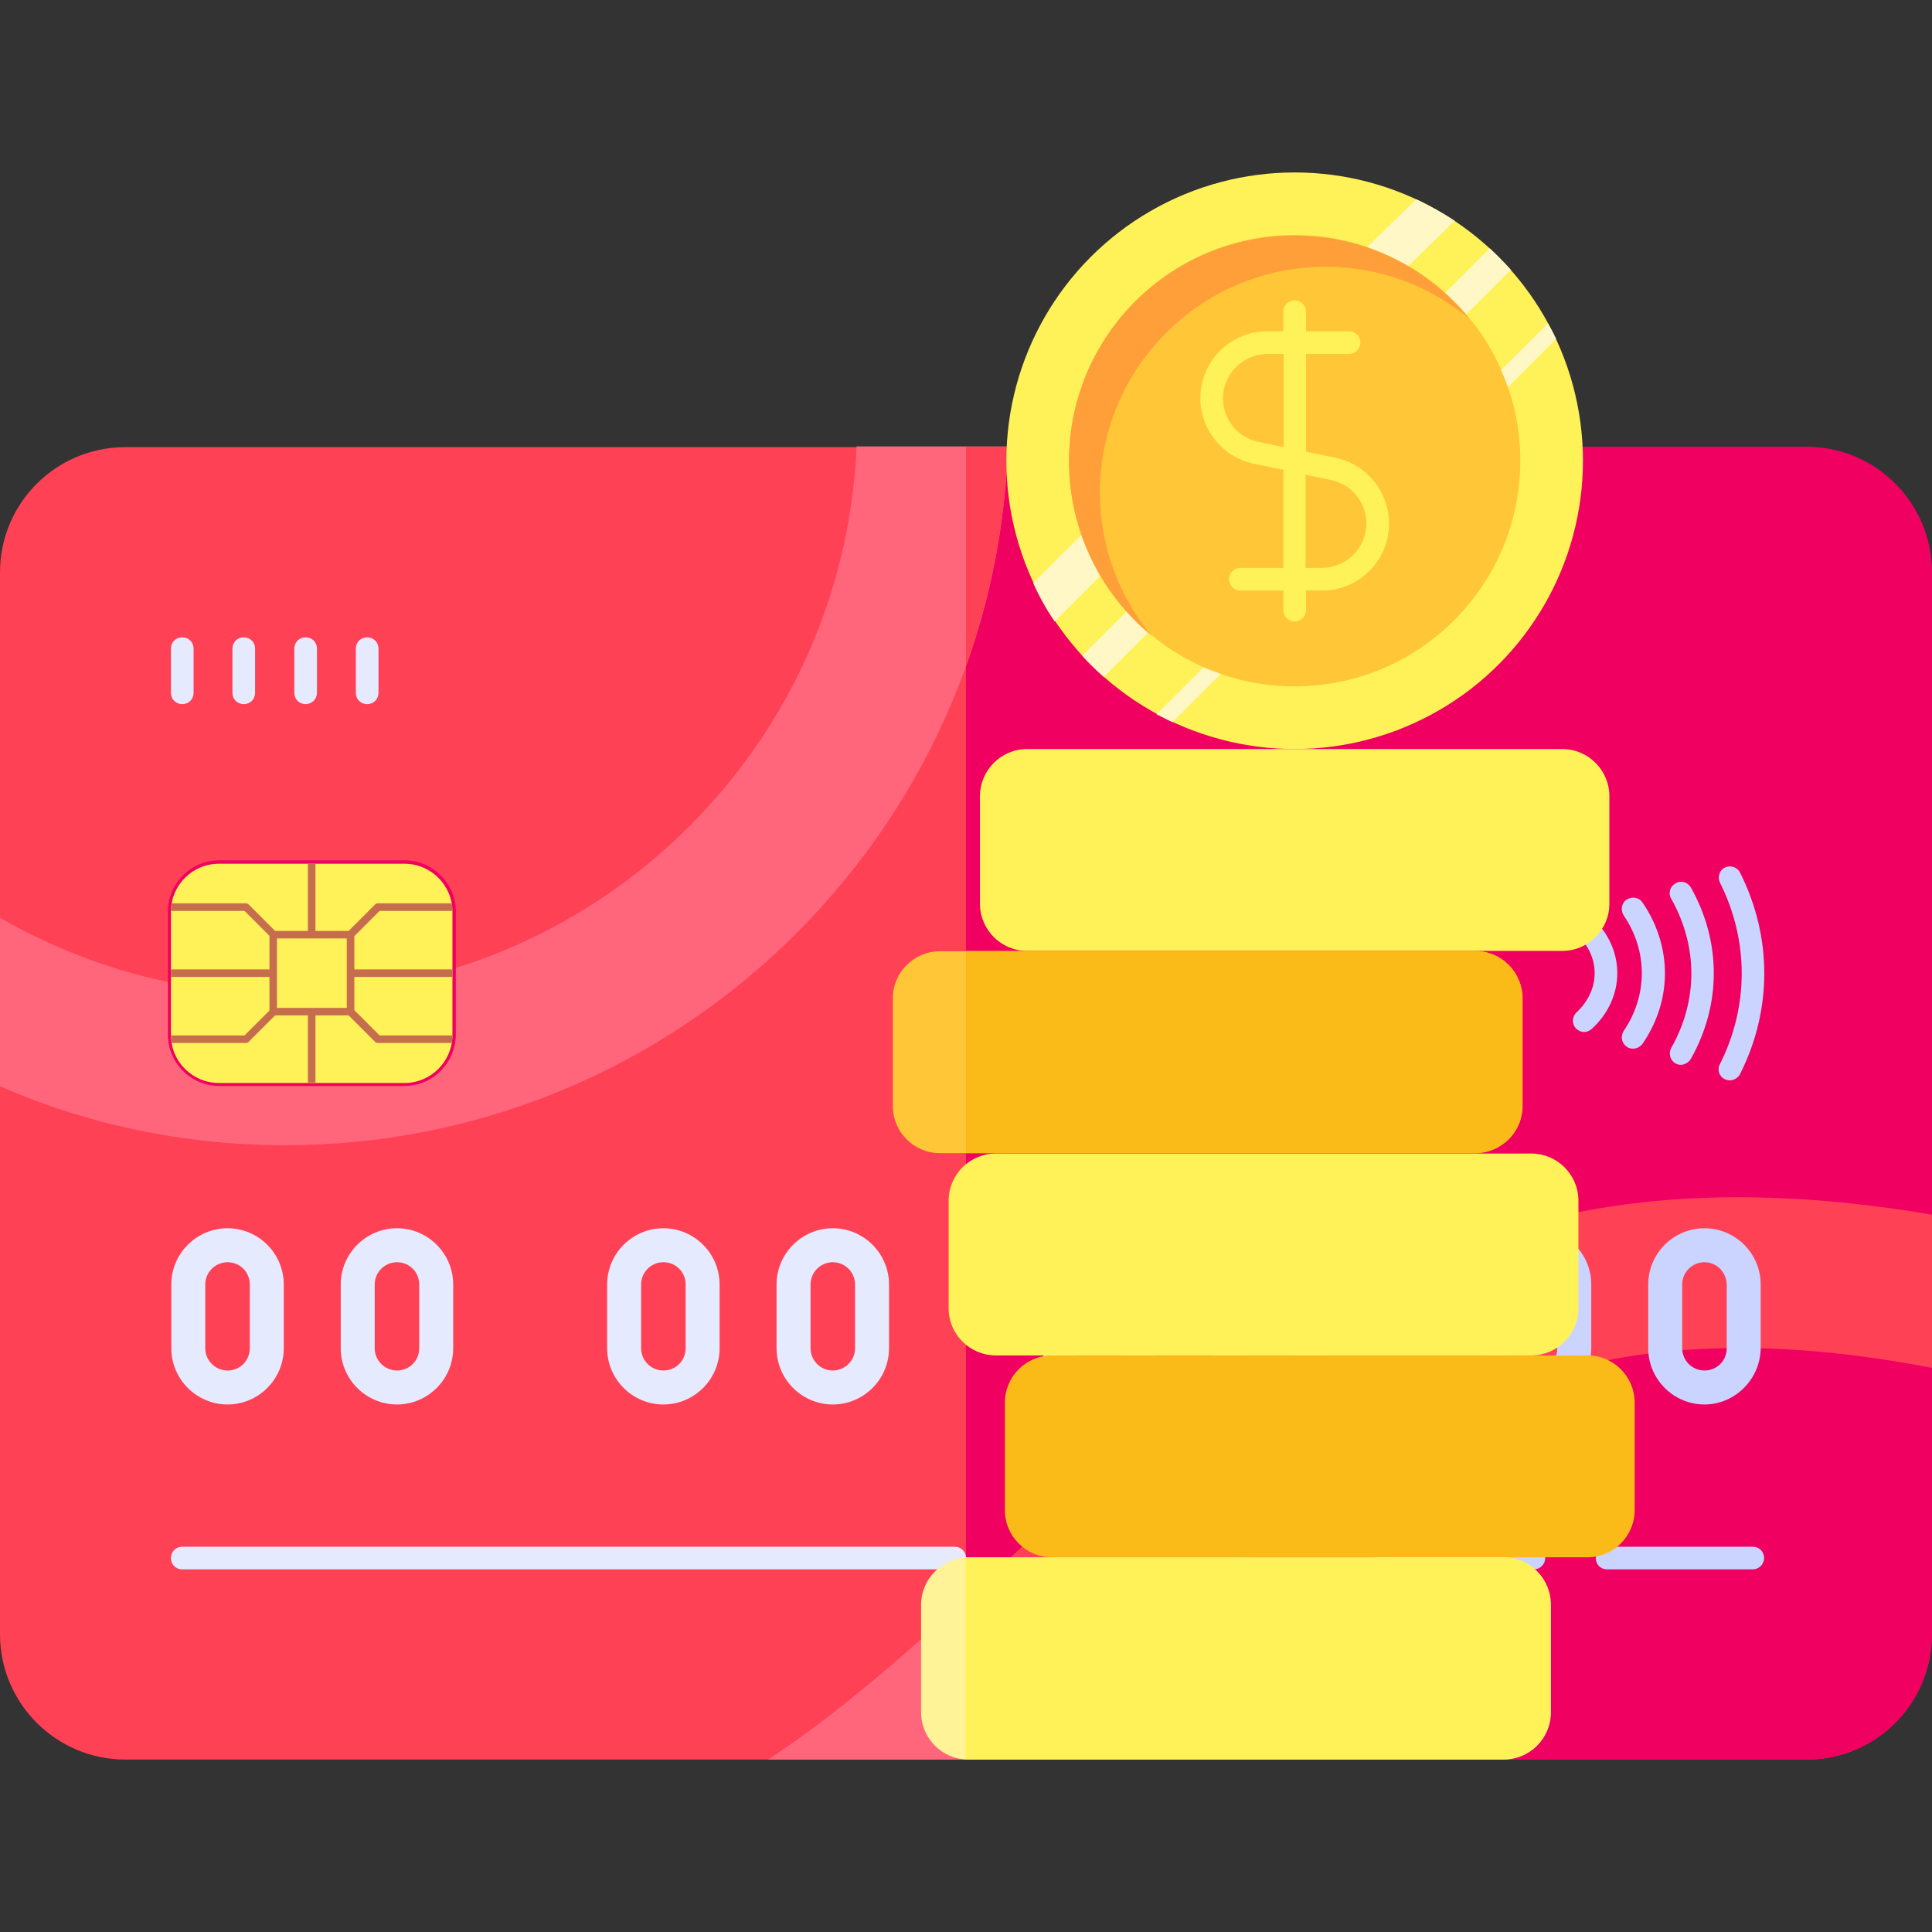 <svg id="Capa_1" enable-background="new 0 0 512 512" height="512" viewBox="0 0 512 512" width="512" xmlns="http://www.w3.org/2000/svg"><rect x="0" y="0" width="512" height="512" fill="#333333" stroke="none"/><g><g><g><g><g><path d="m478.8 466.3h-445.6c-18.3 0-33.2-14.9-33.2-33.2v-281.4c0-18.4 14.9-33.2 33.2-33.2h445.5c18.4 0 33.2 14.9 33.2 33.2v281.4c.1 18.3-14.8 33.2-33.1 33.2z" fill="#ff4155"/><path d="m478.8 118.4h-222.8v347.9h222.8c18.4 0 33.2-14.9 33.2-33.2v-281.4c0-18.4-14.9-33.3-33.2-33.3z" fill="#ef0061"/></g><g><g><g><g><path d="m267.1 118.4c-3.4 102.7-88 185.1-191.5 185.1-26.8 0-52.4-5.5-75.6-15.6v-44.7c22.3 12.9 48.1 20.2 75.6 20.2 81.4 0 148-64.5 151.4-145.1h40.1z" fill="#ff667c"/></g></g><path d="m256 118.4v58.1c6.5-18.3 10.4-37.8 11.1-58.1z" fill="#ff4155"/></g><g><path d="m512 321.9v40.6c-24-4.6-47.4-6.6-70.6-4.3-41.9 4.2-80.8 23.8-122.5 61.7-6.7 6.1-13.5 12.4-20 18.5-10 9.3-20 18.7-30.5 27.9h-64.8c24-16 45.5-36.1 68-57.1 6.7-6.2 13.5-12.7 20.4-18.9 48.4-43.9 94.6-66.8 145.4-71.9 25.1-2.5 50.5-.6 74.6 3.5z" fill="#ff4155"/><path d="m203.6 466.3h52.4v-42.6c-17.1 15.6-34 30.4-52.4 42.6z" fill="#ff667c"/></g></g></g><g><path d="m458.4 286.3c-.5 0-.9-.1-1.3-.3-1.5-.7-2.1-2.5-1.3-4 7.7-15.3 7.7-32.8 0-48.1-.7-1.5-.1-3.3 1.3-4 1.5-.7 3.3-.1 4 1.3 8.6 17 8.6 36.5 0 53.5-.6 1-1.6 1.6-2.7 1.6zm-10.3-5.7c8.1-14.4 8.1-31 0-45.4-.8-1.4-2.6-2-4.1-1.1-1.4.8-2 2.6-1.1 4.1 7.1 12.6 7.1 27 0 39.5-.8 1.4-.3 3.3 1.1 4.1.5.3 1 .4 1.5.4 1-.1 2-.6 2.6-1.6zm-12.8-4c7.9-11.5 7.9-25.8 0-37.4-.9-1.4-2.8-1.7-4.2-.8s-1.7 2.8-.8 4.2c6.4 9.4 6.4 21.2 0 30.6-.9 1.4-.6 3.2.8 4.2.5.4 1.1.5 1.7.5 1 0 1.9-.5 2.5-1.3zm-13.5-3.9c4.4-4 6.8-9.3 6.8-14.8s-2.4-10.8-6.8-14.8c-1.2-1.1-3.1-1.1-4.2.2-1.1 1.2-1.1 3.1.2 4.2 3.1 2.9 4.8 6.6 4.8 10.4s-1.7 7.5-4.8 10.4c-1.2 1.1-1.3 3-.2 4.2.6.6 1.4 1 2.2 1 .7 0 1.4-.3 2-.8z" fill="#cad4ff"/><path d="m253 415.9h-204.7c-1.7 0-3-1.3-3-3s1.3-3 3-3h204.7c1.7 0 3 1.3 3 3s-1.3 3-3 3z" fill="#e6eaff"/><path d="m464.5 415.9h-38.6c-1.7 0-3-1.3-3-3s1.3-3 3-3h38.6c1.7 0 3 1.3 3 3s-1.4 3-3 3zm-55-3c0-1.7-1.3-3-3-3h-38.6c-1.7 0-3 1.3-3 3s1.3 3 3 3h38.6c1.7 0 3-1.4 3-3z" fill="#cad4ff"/><path d="m48.3 186.6c-1.7 0-3-1.3-3-3v-11.7c0-1.7 1.3-3 3-3s3 1.3 3 3v11.7c0 1.7-1.3 3-3 3zm19.3-3v-11.7c0-1.7-1.3-3-3-3s-3 1.3-3 3v11.7c0 1.7 1.3 3 3 3s3-1.3 3-3zm16.4 0v-11.7c0-1.7-1.3-3-3-3s-3 1.3-3 3v11.7c0 1.7 1.3 3 3 3 1.6 0 3-1.3 3-3zm16.3 0v-11.7c0-1.7-1.3-3-3-3s-3 1.3-3 3v11.7c0 1.7 1.3 3 3 3s3-1.3 3-3z" fill="#e6eaff"/><g><g><path d="m60.3 372.2c-8.2 0-14.9-6.7-14.9-14.9v-16.9c0-8.2 6.7-14.9 14.9-14.9s14.9 6.7 14.9 14.9v16.9c0 8.2-6.7 14.9-14.9 14.9zm0-37.7c-3.2 0-5.9 2.6-5.9 5.9v16.9c0 3.2 2.6 5.9 5.9 5.9s5.9-2.6 5.9-5.9v-16.9c0-3.3-2.6-5.9-5.9-5.9z" fill="#e6eaff"/></g><g><path d="m105.2 372.2c-8.2 0-14.9-6.7-14.9-14.9v-16.9c0-8.2 6.7-14.9 14.9-14.9s14.9 6.7 14.9 14.9v16.9c0 8.2-6.7 14.9-14.9 14.9zm0-37.7c-3.2 0-5.9 2.6-5.9 5.9v16.9c0 3.2 2.6 5.9 5.9 5.9s5.9-2.6 5.9-5.9v-16.9c0-3.3-2.6-5.9-5.9-5.9z" fill="#e6eaff"/></g><g><path d="m175.8 372.2c-8.2 0-14.9-6.7-14.9-14.9v-16.9c0-8.2 6.7-14.9 14.9-14.9s14.9 6.7 14.9 14.9v16.9c0 8.2-6.7 14.9-14.9 14.9zm0-37.7c-3.2 0-5.9 2.6-5.9 5.9v16.9c0 3.2 2.6 5.9 5.9 5.9s5.9-2.6 5.9-5.9v-16.9c0-3.3-2.6-5.9-5.9-5.9z" fill="#e6eaff"/></g><g><path d="m220.7 372.2c-8.2 0-14.9-6.7-14.9-14.9v-16.9c0-8.2 6.7-14.9 14.9-14.9s14.9 6.7 14.9 14.9v16.9c0 8.2-6.7 14.9-14.9 14.9zm0-37.7c-3.2 0-5.9 2.6-5.9 5.9v16.9c0 3.2 2.6 5.9 5.9 5.9 3.2 0 5.9-2.6 5.9-5.9v-16.9c0-3.3-2.7-5.9-5.9-5.9z" fill="#e6eaff"/></g><g><path d="m291.3 372.2c-8.2 0-14.9-6.7-14.9-14.9v-16.9c0-8.2 6.7-14.9 14.9-14.9s14.9 6.7 14.9 14.9v16.9c0 8.2-6.7 14.9-14.9 14.9zm0-37.7c-3.2 0-5.9 2.6-5.9 5.9v16.9c0 3.2 2.6 5.9 5.9 5.9 3.2 0 5.9-2.6 5.9-5.9v-16.9c0-3.3-2.7-5.9-5.9-5.9z" fill="#cad4ff"/></g><g><path d="m336.2 372.2c-8.2 0-14.9-6.7-14.9-14.9v-16.9c0-8.2 6.7-14.9 14.9-14.9s14.9 6.7 14.9 14.9v16.9c-.1 8.2-6.7 14.9-14.9 14.9zm0-37.7c-3.2 0-5.9 2.6-5.9 5.9v16.9c0 3.2 2.6 5.9 5.9 5.9s5.9-2.6 5.9-5.9v-16.9c-.1-3.3-2.7-5.9-5.9-5.9z" fill="#cad4ff"/></g><g><path d="m406.8 372.2c-8.2 0-14.9-6.7-14.9-14.9v-16.9c0-8.2 6.7-14.9 14.9-14.9s14.9 6.7 14.9 14.9v16.9c-.1 8.2-6.7 14.9-14.9 14.9zm0-37.7c-3.2 0-5.9 2.6-5.9 5.9v16.9c0 3.2 2.6 5.9 5.9 5.9s5.9-2.6 5.9-5.9v-16.9c-.1-3.3-2.7-5.9-5.9-5.9z" fill="#cad4ff"/></g><g><path d="m451.7 372.2c-8.2 0-14.9-6.7-14.9-14.9v-16.9c0-8.2 6.7-14.9 14.9-14.9s14.9 6.7 14.9 14.9v16.9c-.1 8.2-6.8 14.9-14.9 14.9zm0-37.7c-3.2 0-5.9 2.6-5.9 5.9v16.9c0 3.2 2.6 5.9 5.9 5.9s5.9-2.6 5.9-5.9v-16.9c-.1-3.3-2.7-5.9-5.9-5.9z" fill="#cad4ff"/></g></g><g><path d="m107.2 287.8h-49.1c-7.5 0-13.6-6.1-13.6-13.6v-32.6c0-7.5 6.1-13.6 13.6-13.6h49.1c7.5 0 13.6 6.1 13.6 13.6v32.6c-.1 7.5-6.1 13.6-13.6 13.6z" fill="#ef0061"/><path d="m107.2 287h-49.2c-7 0-12.7-5.7-12.7-12.7v-32.7c0-7 5.7-12.7 12.7-12.7h49.2c7 0 12.7 5.7 12.7 12.7v32.7c0 7-5.7 12.7-12.7 12.7z" fill="#fff259"/><g><path d="m119.9 258.9v-2h-26v-8.8l6.7-6.7h19.3c0-.7-.1-1.4-.2-2h-19.6c-.3 0-.5.1-.7.3l-7 7h-8.8v-17.8h-2v17.8h-8.7l-7-7c-.2-.2-.5-.3-.7-.3h-19.7c-.1.6-.2 1.3-.2 2h19.5l6.6 6.6v8.9h-26.1v2h26.1v8.9l-6.6 6.6h-19.5c0 .7.1 1.4.2 2h19.7c.3 0 .5-.1.7-.3l7-7h8.7v17.8h2v-17.8h8.8l7 7c.2.2.4.3.7.3h19.6c.1-.6.2-1.3.2-2h-19.3l-6.7-6.7v-8.8zm-28 8.2h-18.5v-18.4h18.5z" fill="#c66d4e"/></g></g></g></g><g><g><g><circle cx="343.1" cy="122.1" fill="#fff259" r="76.4"/><path d="m402.9 122.1c0 33-26.8 59.8-59.8 59.8s-59.8-26.8-59.8-59.8 26.8-59.8 59.8-59.8 59.8 26.8 59.8 59.8z" fill="#ffc738"/><g fill="#fff7c5"><g><path d="m291.6 152.6-12.1 12.1c-2.2-3.2-4.1-6.6-5.7-10.2l12.8-12.8c1.3 3.8 3 7.5 5 10.9z"/><path d="m304.3 167.6-11.8 11.8c-2-1.8-3.9-3.6-5.7-5.6l11.8-11.8c1.8 2 3.7 3.9 5.7 5.6z"/><path d="m323.5 178.6-12.8 12.8c-1.4-.7-2.8-1.4-4.2-2.1l12.4-12.4c1.6.6 3.1 1.2 4.6 1.7z"/></g><g><path d="m385.5 58.5-12.3 12c-3.4-2-7.1-3.7-10.9-5l13-12.7c3.6 1.7 7 3.6 10.2 5.7z"/><path d="m400.4 71.5-11.8 11.8c-1.7-2-3.6-3.9-5.6-5.7l11.8-11.8c2 1.9 3.8 3.7 5.6 5.7z"/><path d="m412.4 89.8-12.8 12.8c-.5-1.5-1.1-3-1.8-4.5l12.4-12.4c.8 1.3 1.5 2.7 2.2 4.1z"/></g></g><path d="m343.1 62.4c-33 0-59.8 26.8-59.8 59.8 0 18.6 8.5 35.2 21.8 46.2-8.5-10.3-13.6-23.5-13.6-37.9 0-33 26.8-59.8 59.8-59.8 14.4 0 27.6 5.1 37.9 13.6-10.9-13.4-27.5-21.9-46.1-21.9z" fill="#ff9f39"/></g><path d="m353.9 121.3-7.8-1.6v-25.9h11.4c1.6 0 3-1.3 3-3s-1.3-3-3-3h-11.4v-5.2c0-1.6-1.3-3-3-3-1.6 0-3 1.3-3 3v5.2h-4.3c-9.8 0-17.7 8-17.7 17.7 0 8.4 6 15.7 14.2 17.4l7.8 1.6v26h-11.4c-1.6 0-3 1.3-3 3 0 1.6 1.3 3 3 3h11.4v5.2c0 1.6 1.3 3 3 3 1.6 0 3-1.3 3-3v-5.2h4.3c9.8 0 17.7-8 17.7-17.7v-.1c0-8.4-6-15.7-14.2-17.4zm-20.4-4.2c-5.5-1.1-9.4-6-9.4-11.5 0-6.5 5.3-11.8 11.8-11.8h4.3v24.7zm28.6 21.6c0 6.5-5.3 11.8-11.8 11.8h-4.3v-24.7l6.6 1.4c5.5 1 9.5 5.9 9.5 11.5z" fill="#fff259"/></g><path d="m420.7 412.7h-141.9c-6.9 0-12.5-5.6-12.5-12.5v-28.5c0-6.9 5.6-12.5 12.5-12.5h141.9c6.9 0 12.5 5.6 12.5 12.5v28.5c0 6.9-5.6 12.5-12.5 12.5z" fill="#fabb19"/><path d="m405.8 359.2h-141.9c-6.9 0-12.5-5.6-12.5-12.5v-28.5c0-6.9 5.6-12.5 12.5-12.5h141.9c6.9 0 12.5 5.6 12.5 12.5v28.5c0 6.9-5.6 12.5-12.5 12.5z" fill="#fff259"/><path d="m414 252h-141.8c-6.9 0-12.5-5.6-12.5-12.5v-28.5c0-6.9 5.6-12.5 12.5-12.5h141.8c6.9 0 12.5 5.6 12.5 12.5v28.5c0 6.9-5.6 12.5-12.5 12.5z" fill="#fff259"/><g><path d="m390.9 305.6h-141.8c-6.9 0-12.5-5.6-12.5-12.5v-28.5c0-6.9 5.6-12.5 12.5-12.5h141.9c6.9 0 12.5 5.6 12.5 12.5v28.5c0 6.9-5.6 12.5-12.6 12.5z" fill="#ffc738"/><path d="m390.9 252h-134.9v53.6h134.9c6.9 0 12.5-5.6 12.5-12.5v-28.5c.1-7-5.5-12.6-12.5-12.6z" fill="#fabb19"/></g><g><path d="m398.5 466.3h-141.9c-6.9 0-12.5-5.6-12.5-12.5v-28.5c0-6.9 5.6-12.5 12.5-12.5h141.9c6.9 0 12.5 5.6 12.5 12.5v28.5c0 6.9-5.6 12.5-12.5 12.5z" fill="#fff297"/><path d="m398.5 412.7h-141.9c-.2 0-.4 0-.7 0v53.5h.7 141.8c6.9 0 12.5-5.6 12.5-12.5v-28.5c.1-6.9-5.5-12.5-12.4-12.5z" fill="#fff259"/></g></g></g></g></svg>
